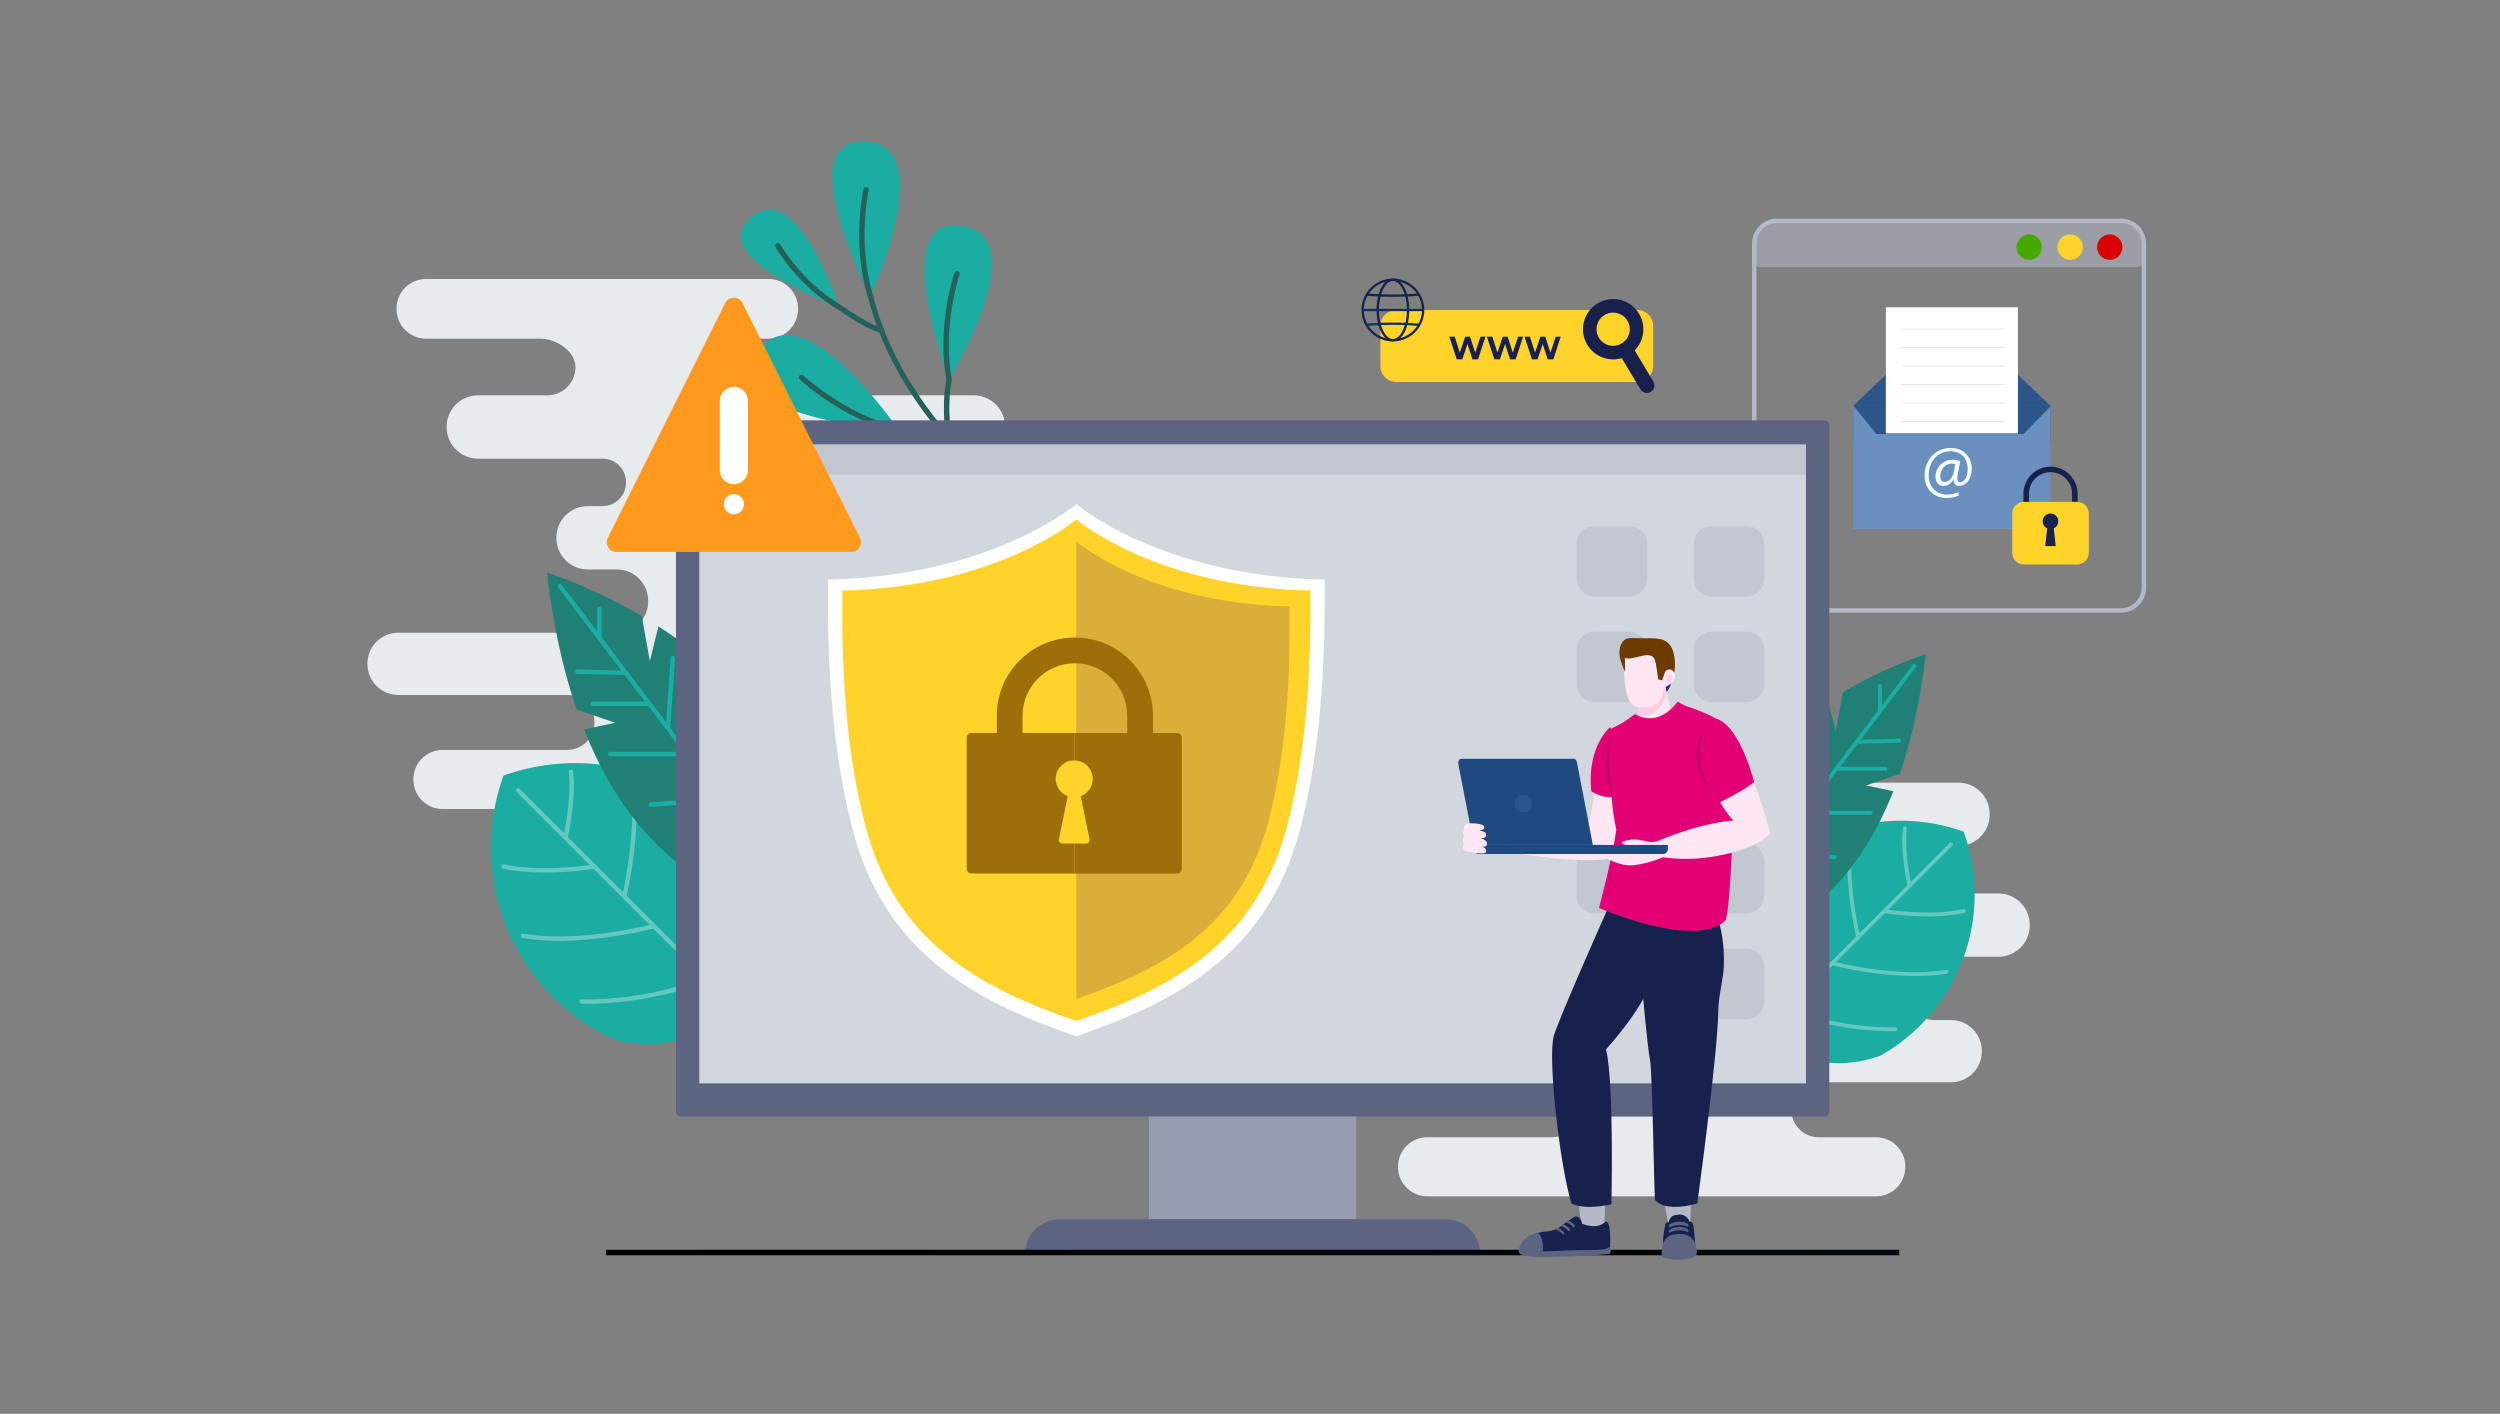 <svg width="580" height="328" viewBox="0 0 580 328" fill="none" xmlns="http://www.w3.org/2000/svg">
<rect x="0" y="0" width="580" height="328" fill="#808080" stroke="none"/>
<g clip-path="url(#clip0_13_533)">
<path d="M204.461 176.646H202.439V177.859H204.461V176.646Z" fill="#BACDFF"/>
<path d="M223.854 176.646H221.831V177.859H223.854V176.646Z" fill="#BACDFF"/>
<path d="M219.006 176.646H216.983V177.859H219.006V176.646Z" fill="#BACDFF"/>
<path d="M214.157 176.646H212.135V177.859H214.157V176.646Z" fill="#BACDFF"/>
<path d="M199.613 176.646H197.59V177.859H199.613V176.646Z" fill="#BACDFF"/>
<path d="M194.765 176.646H192.742V177.859H194.765V176.646Z" fill="#BACDFF"/>
<path d="M262.638 176.646H260.615V177.859H262.638V176.646Z" fill="#BACDFF"/>
<path d="M257.79 176.646H255.767V177.859H257.79V176.646Z" fill="#BACDFF"/>
<path d="M277.189 176.646H275.166V177.859H277.189V176.646Z" fill="#BACDFF"/>
<path d="M272.334 176.646H270.312V177.859H272.334V176.646Z" fill="#BACDFF"/>
<path d="M267.486 176.646H265.464V177.859H267.486V176.646Z" fill="#BACDFF"/>
<path d="M233.55 176.646H231.527V177.859H233.55V176.646Z" fill="#BACDFF"/>
<path d="M252.942 176.646H250.919V177.859H252.942V176.646Z" fill="#BACDFF"/>
<path d="M238.398 176.646H236.375V177.859H238.398V176.646Z" fill="#BACDFF"/>
<path d="M228.702 176.646H226.679V177.859H228.702V176.646Z" fill="#BACDFF"/>
<path d="M248.094 176.646H246.071V177.859H248.094V176.646Z" fill="#BACDFF"/>
<path d="M243.246 176.646H241.223V177.859H243.246V176.646Z" fill="#BACDFF"/>
<path d="M209.309 176.646H207.287V177.859H209.309V176.646Z" fill="#BACDFF"/>
<path d="M109.379 67.998L108.165 68.05C108.191 68.728 108.244 69.42 108.315 70.099L109.522 69.975C109.457 69.322 109.405 68.657 109.379 67.998Z" fill="#BACDFF"/>
<path d="M109.921 72.722L108.727 72.95C108.85 73.622 109.001 74.301 109.17 74.96L110.345 74.666C110.182 74.027 110.038 73.381 109.921 72.728V72.722Z" fill="#BACDFF"/>
<path d="M123.649 93.772C123.108 93.4 122.573 93.001 122.051 92.597L121.3 93.556C121.842 93.98 122.396 94.385 122.958 94.776L123.649 93.778V93.772Z" fill="#BACDFF"/>
<path d="M125.998 95.253L125.398 96.303C125.992 96.642 126.605 96.969 127.212 97.269L127.753 96.179C127.166 95.885 126.572 95.572 126.005 95.246L125.998 95.253Z" fill="#BACDFF"/>
<path d="M102.802 182.766L103.474 183.777C104.022 183.412 104.59 183.06 105.157 182.727L104.544 181.676C103.957 182.022 103.369 182.387 102.802 182.759V182.766Z" fill="#BACDFF"/>
<path d="M107.076 180.326L107.604 181.415C108.198 181.128 108.805 180.854 109.412 180.6L108.942 179.477C108.315 179.738 107.689 180.025 107.076 180.319V180.326Z" fill="#BACDFF"/>
<path d="M98.893 185.754L99.689 186.668C100.185 186.237 100.701 185.807 101.216 185.402L100.466 184.443C99.931 184.86 99.396 185.304 98.887 185.748L98.893 185.754Z" fill="#BACDFF"/>
<path d="M412.942 176.646H410.919V177.859H412.942V176.646Z" fill="#BACDFF"/>
<path d="M427.486 176.646H425.463V177.859H427.486V176.646Z" fill="#BACDFF"/>
<path d="M417.79 176.646H415.767V177.859H417.79V176.646Z" fill="#BACDFF"/>
<path d="M432.334 176.646H430.311V177.859H432.334V176.646Z" fill="#BACDFF"/>
<path d="M422.638 176.646H420.615V177.859H422.638V176.646Z" fill="#BACDFF"/>
<path d="M450.911 249.171H448.888V250.385H450.911V249.171Z" fill="#BACDFF"/>
<path d="M446.063 249.171H444.04V250.385H446.063V249.171Z" fill="#BACDFF"/>
<path d="M441.214 249.171H439.192V250.385H441.214V249.171Z" fill="#BACDFF"/>
<path d="M437.182 176.646H435.159V177.859H437.182V176.646Z" fill="#BACDFF"/>
<path d="M393.549 176.646H391.527V177.859H393.549V176.646Z" fill="#BACDFF"/>
<path d="M388.701 176.646H386.678V177.859H388.701V176.646Z" fill="#BACDFF"/>
<path d="M403.245 176.646H401.223V177.859H403.245V176.646Z" fill="#BACDFF"/>
<path d="M408.094 176.646H406.071V177.859H408.094V176.646Z" fill="#BACDFF"/>
<path d="M398.397 176.646H396.375V177.859H398.397V176.646Z" fill="#BACDFF"/>
<path d="M455.759 249.171H453.736V250.385H455.759V249.171Z" fill="#BACDFF"/>
<path d="M383.853 176.646H381.83V177.859H383.853V176.646Z" fill="#BACDFF"/>
<path d="M315.974 176.646H313.951V177.859H315.974V176.646Z" fill="#BACDFF"/>
<path d="M311.126 176.646H309.103V177.859H311.126V176.646Z" fill="#BACDFF"/>
<path d="M330.518 176.646H328.495V177.859H330.518V176.646Z" fill="#BACDFF"/>
<path d="M306.277 176.646H304.255V177.859H306.277V176.646Z" fill="#BACDFF"/>
<path d="M325.67 176.646H323.647V177.859H325.67V176.646Z" fill="#BACDFF"/>
<path d="M320.822 176.646H318.799V177.859H320.822V176.646Z" fill="#BACDFF"/>
<path d="M286.885 176.646H284.862V177.859H286.885V176.646Z" fill="#BACDFF"/>
<path d="M282.037 176.646H280.014V177.859H282.037V176.646Z" fill="#BACDFF"/>
<path d="M291.733 176.646H289.71V177.859H291.733V176.646Z" fill="#BACDFF"/>
<path d="M301.429 176.646H299.407V177.859H301.429V176.646Z" fill="#BACDFF"/>
<path d="M296.581 176.646H294.558V177.859H296.581V176.646Z" fill="#BACDFF"/>
<path d="M345.062 176.646H343.039V177.859H345.062V176.646Z" fill="#BACDFF"/>
<path d="M364.461 176.646H362.438V177.859H364.461V176.646Z" fill="#BACDFF"/>
<path d="M359.613 176.646H357.59V177.859H359.613V176.646Z" fill="#BACDFF"/>
<path d="M369.309 176.646H367.286V177.859H369.309V176.646Z" fill="#BACDFF"/>
<path d="M379.005 176.646H376.982V177.859H379.005V176.646Z" fill="#BACDFF"/>
<path d="M374.157 176.646H372.134V177.859H374.157V176.646Z" fill="#BACDFF"/>
<path d="M340.214 176.646H338.191V177.859H340.214V176.646Z" fill="#BACDFF"/>
<path d="M335.366 176.646H333.343V177.859H335.366V176.646Z" fill="#BACDFF"/>
<path d="M354.758 176.646H352.735V177.859H354.758V176.646Z" fill="#BACDFF"/>
<path d="M349.91 176.646H347.887V177.859H349.91V176.646Z" fill="#BACDFF"/>
<path d="M463.641 221.968H448.809C444.797 221.968 441.541 225.224 441.541 229.237V229.387C441.541 233.4 444.797 236.656 448.809 236.656H452.633C456.581 236.656 459.778 239.853 459.778 243.801V243.944C459.778 247.892 456.581 251.089 452.633 251.089H421.907C418.423 251.089 415.597 253.914 415.597 257.399V257.529C415.597 261.014 418.423 263.839 421.907 263.839H435.244C438.989 263.839 442.03 266.88 442.03 270.625V270.762C442.03 274.507 438.989 277.548 435.244 277.548H331.131C327.386 277.548 324.345 274.507 324.345 270.762V270.625C324.345 266.88 327.386 263.839 331.131 263.839H360.03C363.515 263.839 366.34 261.014 366.34 257.529V257.399C366.34 253.914 363.515 251.089 360.03 251.089H320.828C316.88 251.089 313.683 247.892 313.683 243.944V243.801C313.683 239.853 316.88 236.656 320.828 236.656H371.54C375.553 236.656 378.809 233.4 378.809 229.387V229.237C378.809 225.224 375.553 221.968 371.54 221.968H364.787C360.774 221.968 357.518 218.712 357.518 214.699V214.549C357.518 210.536 360.774 207.28 364.787 207.28H368.219C371.227 207.28 373.674 204.84 373.674 201.825V201.714C373.674 198.706 371.234 196.26 368.219 196.26H339.326C335.314 196.26 332.058 193.004 332.058 188.991V188.841C332.058 184.828 335.314 181.572 339.326 181.572H355.424C359.019 181.572 361.929 178.662 361.929 175.066V174.936C361.929 171.341 357.459 168.43 353.871 168.43H327.288C323.497 168.43 320.43 165.357 320.43 161.573V161.436C320.43 157.645 323.503 154.578 327.288 154.578H406.723C410.514 154.578 413.581 157.651 413.581 161.436V161.573C413.581 165.364 410.508 168.43 406.723 168.43H403.983C400.387 168.43 397.477 171.341 397.477 174.936V175.066C397.477 178.662 400.387 181.572 403.983 181.572H454.336C458.349 181.572 461.605 184.828 461.605 188.841V188.991C461.605 193.004 458.349 196.26 454.336 196.26H452.124C449.116 196.26 446.669 198.7 446.669 201.714V201.825C446.669 204.833 449.11 207.28 452.124 207.28H463.634C467.647 207.28 470.903 210.536 470.903 214.549V214.699C470.903 218.712 467.647 221.968 463.634 221.968H463.641Z" fill="#E8EBEE"/>
<path d="M312.698 195.496C312.306 195.398 311.928 195.268 311.563 195.111L307.543 190.726C307.419 190.348 307.321 189.956 307.263 189.558L312.698 195.496Z" fill="#BACDFF"/>
<path d="M315.38 195.712H314.59L307.211 187.653C307.237 187.405 307.276 187.164 307.328 186.922L315.38 195.718V195.712Z" fill="#BACDFF"/>
<path d="M317.833 195.672C317.598 195.699 317.357 195.705 317.115 195.705H317.083L307.772 185.533C307.856 185.343 307.948 185.154 308.046 184.971L317.84 195.666L317.833 195.672Z" fill="#BACDFF"/>
<path d="M319.862 195.17C319.667 195.248 319.471 195.32 319.275 195.385L308.763 183.901C308.887 183.751 309.011 183.601 309.148 183.458L319.869 195.17H319.862Z" fill="#BACDFF"/>
<path d="M321.5 194.243C321.344 194.361 321.187 194.472 321.017 194.576L310.075 182.622C310.232 182.505 310.395 182.394 310.558 182.29L321.5 194.243Z" fill="#BACDFF"/>
<path d="M322.812 192.958C322.688 193.108 322.564 193.258 322.433 193.402L311.713 181.696C311.908 181.618 312.104 181.546 312.306 181.481L322.812 192.958Z" fill="#BACDFF"/>
<path d="M323.53 191.875L313.749 181.187C313.977 181.167 314.212 181.154 314.453 181.154H314.505L323.804 191.314C323.719 191.503 323.627 191.692 323.53 191.875Z" fill="#BACDFF"/>
<path d="M324.352 189.2C324.326 189.448 324.286 189.696 324.234 189.93L316.202 181.154H316.985L324.352 189.2Z" fill="#BACDFF"/>
<path d="M324.012 186.113C324.143 186.492 324.241 186.883 324.299 187.288L318.89 181.376C319.288 181.474 319.667 181.611 320.039 181.768L324.012 186.107V186.113Z" fill="#BACDFF"/>
<path d="M441.776 175.497C441.384 175.399 441.006 175.269 440.64 175.112L436.621 170.727C436.497 170.349 436.399 169.957 436.34 169.559L441.776 175.497Z" fill="#BACDFF"/>
<path d="M235.201 132.112H220.369C216.356 132.112 213.1 135.368 213.1 139.381V139.531C213.1 143.544 216.356 146.8 220.369 146.8H224.193C228.141 146.8 231.338 149.997 231.338 153.945V154.089C231.338 158.036 228.141 161.233 224.193 161.233H193.467C189.982 161.233 187.157 164.059 187.157 167.543V167.674C187.157 171.158 189.982 173.983 193.467 173.983H206.804C210.549 173.983 213.59 177.024 213.59 180.769V180.906C213.59 184.652 210.549 187.692 206.804 187.692H102.697C98.952 187.692 95.911 184.652 95.911 180.906V180.769C95.911 177.024 98.952 173.983 102.697 173.983H131.597C135.081 173.983 137.906 171.158 137.906 167.674V167.543C137.906 164.059 135.081 161.233 131.597 161.233H92.394C88.447 161.233 85.249 158.036 85.249 154.089V153.945C85.249 149.997 88.447 146.8 92.394 146.8H143.107C147.12 146.8 150.376 143.544 150.376 139.531V139.381C150.376 135.368 147.12 132.112 143.107 132.112H136.353C132.34 132.112 129.084 128.856 129.084 124.844V124.693C129.084 120.681 132.34 117.425 136.353 117.425H139.785C142.793 117.425 145.24 114.984 145.24 111.97V111.859C145.24 108.851 142.8 106.404 139.785 106.404H110.893C106.88 106.404 103.624 103.148 103.624 99.135V98.985C103.624 94.972 106.88 91.716 110.893 91.716H126.99C130.585 91.716 133.495 88.806 133.495 85.211V85.08C133.495 81.485 129.026 78.575 125.437 78.575H98.854C95.063 78.575 91.996 75.501 91.996 71.717V71.58C91.996 67.789 95.07 64.722 98.854 64.722H178.289C182.081 64.722 185.147 67.795 185.147 71.58V71.717C185.147 75.508 182.074 78.575 178.289 78.575H175.549C171.954 78.575 169.044 81.485 169.044 85.08V85.211C169.044 88.806 171.954 91.716 175.549 91.716H225.902C229.915 91.716 233.171 94.972 233.171 98.985V99.135C233.171 103.148 229.915 106.404 225.902 106.404H223.69C220.682 106.404 218.236 108.844 218.236 111.859V111.97C218.236 114.978 220.676 117.425 223.69 117.425H235.201C239.213 117.425 242.469 120.681 242.469 124.693V124.844C242.469 128.856 239.213 132.112 235.201 132.112Z" fill="#E8EBEE"/>
<path d="M247.011 147.113H244.538C240.639 147.113 237.478 150.274 237.478 154.173C237.478 158.073 240.639 161.234 244.538 161.234H247.011C250.91 161.234 254.071 158.073 254.071 154.173C254.071 150.274 250.91 147.113 247.011 147.113Z" fill="#BACDFF"/>
<path d="M224.65 76.252C224.78 76.63 224.878 77.022 224.937 77.426L219.527 71.515C219.925 71.613 220.304 71.75 220.676 71.906L224.65 76.245V76.252Z" fill="#BACDFF"/>
<path d="M220.245 182.44C220.16 182.1 220.102 181.748 220.069 181.383L225.818 187.666C225.465 187.601 225.119 187.51 224.78 187.392L220.245 182.44Z" fill="#BACDFF"/>
<path d="M220.121 179.588C220.16 179.353 220.213 179.119 220.271 178.89L228.408 187.777H227.618L220.121 179.582V179.588Z" fill="#BACDFF"/>
<path d="M220.774 177.579C220.865 177.396 220.963 177.213 221.067 177.044L230.796 187.673C230.568 187.712 230.326 187.745 230.091 187.764L220.767 177.579H220.774Z" fill="#BACDFF"/>
<path d="M221.831 176.019C221.961 175.875 222.098 175.738 222.235 175.601L232.708 187.04C232.525 187.131 232.343 187.216 232.147 187.288L221.824 176.013L221.831 176.019Z" fill="#BACDFF"/>
<path d="M223.221 174.819C223.384 174.708 223.553 174.61 223.73 174.512L234.248 186.002C234.104 186.133 233.954 186.257 233.798 186.368L223.221 174.819Z" fill="#BACDFF"/>
<path d="M224.956 173.996C225.165 173.931 225.374 173.872 225.589 173.827L235.462 184.606C235.351 184.769 235.24 184.932 235.116 185.089L224.963 173.996H224.956Z" fill="#BACDFF"/>
<path d="M227.142 173.664H227.932L236.31 182.818C236.245 183.027 236.173 183.229 236.088 183.431L227.149 173.664H227.142Z" fill="#BACDFF"/>
<path d="M230.47 173.722L236.616 180.436C236.616 180.534 236.623 180.626 236.623 180.724C236.623 180.913 236.616 181.095 236.597 181.278L229.628 173.67C229.915 173.67 230.196 173.696 230.47 173.729V173.722Z" fill="#BACDFF"/>
<path d="M236.068 177.983L232.871 174.486C234.3 175.243 235.435 176.482 236.068 177.983Z" fill="#BACDFF"/>
<path d="M220.18 88.127C220.18 88.127 240.447 55.013 223.051 52.37C205.655 49.728 220.18 88.127 220.18 88.127Z" fill="#1BADA2"/>
<path d="M219.88 102.443C219.371 101.869 219.084 97.497 219.077 97.451C218.927 95.109 218.888 91.599 219.547 88.127C217.276 75.358 221.4 63.424 221.439 63.306C221.557 62.98 221.909 62.81 222.235 62.921C222.562 63.039 222.731 63.391 222.62 63.717C222.581 63.835 218.542 75.541 220.8 88.016C220.813 88.095 220.813 88.173 220.8 88.245C219.619 94.352 220.656 101.027 220.891 101.712C221.035 101.967 220.989 102.293 220.767 102.495C220.65 102.6 220.5 102.652 220.35 102.652C220.18 102.652 220.004 102.58 219.88 102.443Z" fill="#23615A"/>
<path d="M201.93 68.709C201.93 68.709 218.242 33.48 200.657 32.861C183.072 32.241 201.93 68.709 201.93 68.709Z" fill="#1BADA2"/>
<path d="M236.558 117.601C236.747 117.601 236.936 117.516 237.06 117.346C237.269 117.072 237.21 116.674 236.93 116.472C228.689 110.332 208.84 93.367 202.536 68.552C202.536 68.546 202.536 68.533 202.53 68.526C198.85 56.39 201.512 44.299 201.538 44.181C201.616 43.842 201.401 43.509 201.068 43.431C200.729 43.353 200.396 43.568 200.318 43.901C200.292 44.025 197.551 56.416 201.329 68.872C207.737 94.065 227.84 111.252 236.186 117.47C236.297 117.555 236.427 117.594 236.558 117.594V117.601Z" fill="#23615A"/>
<path d="M194.667 71.241C194.667 71.241 185.023 41.134 174.146 50.452C163.269 59.776 194.667 71.241 194.667 71.241Z" fill="#1BADA2"/>
<path d="M204.448 77.185C204.774 77.185 205.049 76.93 205.075 76.598C205.094 76.252 204.833 75.958 204.487 75.932C202.7 75.821 197.049 72.135 195.026 70.725C195.013 70.719 195 70.706 194.987 70.699C186.106 65.466 181.063 56.781 181.01 56.696C180.841 56.396 180.456 56.292 180.156 56.468C179.856 56.638 179.751 57.023 179.927 57.323C180.136 57.688 185.18 66.366 194.334 71.769C195.196 72.369 201.969 77.041 204.416 77.191C204.429 77.191 204.442 77.191 204.455 77.191L204.448 77.185Z" fill="#23615A"/>
<path d="M208.559 99.859C208.559 99.859 185.748 66.406 175.784 81.811C165.82 97.223 208.559 99.859 208.559 99.859Z" fill="#1BADA2"/>
<path d="M225.465 108.048C225.726 108.048 225.968 107.885 226.059 107.624C226.17 107.298 225.994 106.939 225.668 106.834C225.55 106.795 213.844 102.841 208.924 99.357C208.859 99.311 208.787 99.278 208.716 99.259C195.874 96.055 186.465 87.201 186.374 87.109C186.126 86.868 185.728 86.881 185.487 87.129C185.245 87.377 185.258 87.775 185.506 88.01C185.604 88.101 195.176 97.132 208.291 100.44C213.407 104.016 224.774 107.852 225.263 108.016C225.328 108.035 225.393 108.048 225.459 108.048H225.465Z" fill="#23615A"/>
<path d="M416.817 197.878V244.91C418.716 245.615 421.267 246.332 424.328 246.574C429.561 246.985 433.782 245.823 436.262 244.91C438.8 243.474 442.167 241.23 445.553 237.85C457.696 225.707 461.037 208.102 455.582 192.945C442.826 188.351 428.327 189.996 416.811 197.878H416.817Z" fill="#1BADA2"/>
<path d="M455.68 211.815C452.901 212.409 449.906 212.611 447.146 212.611C442.363 212.611 438.298 212.017 437.306 211.861L425.939 223.227C429.078 223.991 441.397 226.699 451.524 225.009C451.765 224.97 452 225.133 452.039 225.374C452.079 225.616 451.915 225.851 451.674 225.89C449.299 226.288 446.806 226.444 444.34 226.444C435.388 226.444 426.768 224.363 425.209 223.958L417.144 232.023C417.059 232.108 416.941 232.154 416.83 232.154C416.72 232.154 416.602 232.108 416.517 232.023C416.341 231.847 416.341 231.566 416.517 231.39L419.297 228.604C418.886 226.764 416.361 214.882 417.359 203.261C417.379 203.013 417.594 202.83 417.842 202.856C418.09 202.876 418.273 203.098 418.253 203.339C417.339 213.995 419.421 224.878 420.054 227.854L430.605 217.303C430.239 215.691 428.236 206.445 428.615 197.584C428.628 197.336 428.836 197.147 429.078 197.154C429.326 197.167 429.515 197.375 429.509 197.617C429.169 205.643 430.801 213.995 431.355 216.546L436.849 211.052L442.513 205.388C442.219 203.966 440.836 196.795 441.488 192.097C441.521 191.855 441.749 191.679 441.991 191.718C442.232 191.751 442.408 191.979 442.369 192.221C441.815 196.266 442.852 202.426 443.27 204.625L452.307 195.588C452.477 195.418 452.751 195.411 452.927 195.575C453.109 195.744 453.116 196.038 452.94 196.22L443.315 205.845L438.109 211.052C440.725 211.424 448.783 212.363 455.511 210.921C455.752 210.869 455.994 211.026 456.039 211.267C456.091 211.509 455.935 211.743 455.693 211.796L455.68 211.815Z" fill="#65C8C0"/>
<path d="M416.818 167.902V213.179C424.745 207.952 433.15 198.974 439.257 183.569L432.941 182.231L440.751 179.53C443.413 171.817 445.514 162.649 446.78 151.759C446.78 151.759 437.985 154.447 427.525 160.601L425.9 169.722L424.158 162.669C421.731 164.228 419.258 165.971 416.824 167.902H416.818Z" fill="#218076"/>
<path d="M439.707 238.339C439.505 238.339 439.303 238.339 439.1 238.339C429.039 238.339 420.935 236.056 416.961 234.679C416.726 234.601 416.472 234.725 416.393 234.953C416.315 235.188 416.439 235.442 416.667 235.521C420.693 236.917 428.902 239.233 439.1 239.233C439.303 239.233 439.505 239.233 439.714 239.233C439.962 239.233 440.157 239.031 440.157 238.783C440.157 238.535 439.955 238.339 439.707 238.339Z" fill="#65C8C0"/>
<path d="M416.543 190.837C416.622 190.896 416.72 190.929 416.811 190.929C416.948 190.929 417.078 190.87 417.17 190.753L418.481 189.023H433.985C434.233 189.023 434.435 188.821 434.435 188.573C434.435 188.325 434.233 188.123 433.985 188.123H419.16L426.246 178.799H437.404C437.652 178.799 437.854 178.596 437.854 178.348C437.854 178.101 437.652 177.898 437.404 177.898H426.925L430.983 172.554L440.614 172.293C440.862 172.287 441.058 172.078 441.051 171.837C441.045 171.589 440.836 171.399 440.595 171.399L431.688 171.641L444.51 154.754C444.66 154.558 444.62 154.278 444.425 154.128C444.229 153.978 443.948 154.017 443.798 154.212L436.588 163.7V159.126C436.588 158.878 436.386 158.676 436.138 158.676C435.89 158.676 435.688 158.878 435.688 159.126V164.874L422.579 182.139L421.692 169.063C421.672 168.815 421.463 168.633 421.215 168.646C420.967 168.665 420.785 168.874 420.798 169.122L421.757 183.223L416.459 190.198C416.309 190.394 416.348 190.674 416.543 190.824V190.837Z" fill="#1BADA2"/>
<path d="M416.857 197.643C416.609 197.623 416.393 197.806 416.374 198.048C416.354 198.296 416.537 198.511 416.778 198.53L425.672 199.307C425.672 199.307 425.698 199.307 425.711 199.307C425.939 199.307 426.135 199.131 426.155 198.896C426.174 198.648 425.992 198.433 425.75 198.413L416.857 197.636V197.643Z" fill="#1BADA2"/>
<path d="M161.148 185.585V239.383C159.374 240.401 155.093 242.548 149.299 242.359C144.333 242.196 140.666 240.401 138.905 239.383C136.001 237.739 132.145 235.175 128.275 231.305C114.384 217.42 110.56 197.277 116.804 179.941C131.394 174.688 147.981 176.567 161.155 185.585H161.148Z" fill="#1BADA2"/>
<path d="M116.693 201.532C119.871 202.21 123.297 202.439 126.455 202.439C131.923 202.439 136.575 201.76 137.711 201.578L150.715 214.582C147.126 215.456 133.032 218.556 121.45 216.624C121.17 216.579 120.909 216.768 120.863 217.048C120.817 217.329 121.007 217.59 121.287 217.636C124.002 218.092 126.853 218.269 129.678 218.269C139.916 218.269 149.775 215.887 151.563 215.43L160.789 224.656C160.887 224.754 161.018 224.807 161.148 224.807C161.279 224.807 161.409 224.754 161.507 224.656C161.709 224.454 161.709 224.134 161.507 223.932L158.323 220.748C158.793 218.64 161.683 205.055 160.542 191.757C160.515 191.477 160.267 191.268 159.987 191.294C159.706 191.32 159.498 191.568 159.517 191.849C160.561 204.037 158.179 216.487 157.462 219.887L145.397 207.815C145.815 205.975 148.105 195.398 147.674 185.259C147.661 184.978 147.42 184.756 147.139 184.769C146.859 184.782 146.637 185.017 146.65 185.304C147.041 194.485 145.169 204.037 144.536 206.961L138.252 200.677L131.773 194.198C132.106 192.573 133.685 184.371 132.947 178.995C132.908 178.714 132.654 178.518 132.367 178.557C132.086 178.597 131.89 178.851 131.929 179.132C132.569 183.758 131.375 190.805 130.898 193.323L120.556 182.988C120.361 182.792 120.047 182.786 119.845 182.975C119.636 183.171 119.63 183.503 119.832 183.712L130.84 194.72C130.84 194.72 130.84 194.72 130.846 194.726L136.804 200.684C133.815 201.108 124.589 202.184 116.902 200.534C116.622 200.475 116.354 200.651 116.295 200.925C116.237 201.199 116.413 201.473 116.687 201.532H116.693Z" fill="#65C8C0"/>
<path d="M161.148 151.302V203.091C152.085 197.114 142.461 186.844 135.486 169.226L142.709 167.693L133.776 164.6C130.735 155.778 128.328 145.293 126.879 132.837C126.879 132.837 136.941 135.91 148.907 142.95L150.767 153.39L152.757 145.319C155.53 147.1 158.362 149.097 161.148 151.309V151.302Z" fill="#218076"/>
<path d="M134.963 231.873C135.198 231.873 135.427 231.873 135.655 231.873C147.165 231.873 156.431 229.263 160.979 227.684C161.246 227.593 161.54 227.73 161.631 227.997C161.722 228.265 161.585 228.558 161.318 228.65C156.711 230.248 147.322 232.891 135.662 232.891C135.427 232.891 135.198 232.891 134.963 232.891C134.683 232.891 134.455 232.656 134.455 232.375C134.455 232.095 134.683 231.867 134.963 231.867V231.873Z" fill="#65C8C0"/>
<path d="M161.462 177.526C161.37 177.598 161.259 177.631 161.155 177.631C160.998 177.631 160.848 177.559 160.75 177.429L159.25 175.451H141.515C141.234 175.451 141.006 175.223 141.006 174.943C141.006 174.662 141.234 174.434 141.515 174.434H158.473L150.369 163.765H137.606C137.326 163.765 137.097 163.537 137.097 163.256C137.097 162.976 137.326 162.747 137.606 162.747H149.593L144.947 156.633L133.933 156.333C133.652 156.327 133.43 156.092 133.437 155.805C133.443 155.524 133.685 155.302 133.965 155.309L144.157 155.589L129.489 136.275C129.319 136.054 129.365 135.727 129.587 135.558C129.809 135.388 130.135 135.427 130.305 135.655L138.546 146.513V141.287C138.546 141.006 138.774 140.778 139.055 140.778C139.335 140.778 139.564 141.006 139.564 141.287V147.864L154.558 167.608L155.576 152.653C155.596 152.373 155.837 152.157 156.124 152.177C156.405 152.196 156.62 152.438 156.6 152.725L155.504 168.848L161.566 176.828C161.736 177.05 161.69 177.376 161.468 177.546L161.462 177.526Z" fill="#1BADA2"/>
<path d="M161.103 185.317C161.383 185.291 161.631 185.5 161.657 185.781C161.683 186.061 161.475 186.309 161.194 186.335L151.015 187.223C151.015 187.223 150.982 187.223 150.969 187.223C150.708 187.223 150.486 187.02 150.46 186.753C150.434 186.472 150.643 186.224 150.924 186.198L161.103 185.311V185.317Z" fill="#1BADA2"/>
<path d="M492.103 142.135H412.269C409.072 142.135 406.475 139.531 406.475 136.341V56.507C406.475 53.31 409.072 50.713 412.269 50.713H492.103C495.3 50.713 497.897 53.31 497.897 56.507V136.341C497.897 139.538 495.294 142.135 492.103 142.135ZM412.269 51.737C409.64 51.737 407.5 53.878 407.5 56.507V136.341C407.5 138.97 409.64 141.11 412.269 141.11H492.103C494.732 141.11 496.873 138.97 496.873 136.341V56.507C496.873 53.878 494.732 51.737 492.103 51.737H412.269Z" fill="#B5B9C6"/>
<g opacity="0.53">
<path d="M412.778 51.222H492.044C494.993 51.222 497.395 53.617 497.395 56.572V60.305C497.395 61.238 496.638 61.995 495.705 61.995H408.596C407.708 61.995 406.991 61.277 406.991 60.389V57.016C406.991 53.819 409.588 51.228 412.778 51.228V51.222Z" fill="#B5B9C6"/>
</g>
<path d="M473.709 57.329C473.709 58.954 472.391 60.279 470.76 60.279C469.128 60.279 467.81 58.961 467.81 57.329C467.81 55.698 469.128 54.38 470.76 54.38C472.391 54.38 473.709 55.698 473.709 57.329Z" fill="#46A800"/>
<path d="M480.283 60.279C481.912 60.279 483.232 58.958 483.232 57.329C483.232 55.7 481.912 54.38 480.283 54.38C478.654 54.38 477.334 55.7 477.334 57.329C477.334 58.958 478.654 60.279 480.283 60.279Z" fill="#FFD329"/>
<path d="M492.416 57.329C492.416 58.954 491.098 60.279 489.467 60.279C487.836 60.279 486.517 58.961 486.517 57.329C486.517 55.698 487.836 54.38 489.467 54.38C491.098 54.38 492.416 55.698 492.416 57.329Z" fill="#D90000"/>
<path d="M475.718 94.169H430.017V102.456H475.718V94.169Z" fill="#2C568A"/>
<path d="M475.719 94.28V122.723H429.952V94.169H430.011L435.335 100.701H469.481L475.719 94.28Z" fill="#6990BF"/>
<path d="M452.835 72.233L429.952 94.169H475.719L452.835 72.233Z" fill="#2C568A"/>
<path d="M454.539 114.886C453.619 115.369 452.685 115.552 451.563 115.552C448.823 115.552 446.5 113.549 446.5 110.338C446.5 106.9 448.888 103.924 452.594 103.924C455.498 103.924 457.455 105.96 457.455 108.753C457.455 111.258 456.052 112.727 454.48 112.727C453.814 112.727 453.194 112.276 453.247 111.258H453.181C452.594 112.244 451.831 112.727 450.826 112.727C449.821 112.727 449.025 111.944 449.025 110.619C449.025 108.551 450.663 106.658 452.986 106.658C453.703 106.658 454.336 106.808 454.773 107.011L454.206 110.032C453.958 111.304 454.154 111.885 454.708 111.904C455.563 111.924 456.509 110.782 456.509 108.851C456.509 106.43 455.054 104.694 452.464 104.694C449.743 104.694 447.452 106.848 447.452 110.241C447.452 113.033 449.273 114.749 451.746 114.749C452.699 114.749 453.586 114.547 454.271 114.162L454.539 114.88V114.886ZM453.619 107.67C453.449 107.618 453.168 107.552 452.783 107.552C451.315 107.552 450.128 108.936 450.128 110.56C450.128 111.298 450.493 111.833 451.23 111.833C452.196 111.833 453.083 110.599 453.266 109.562L453.619 107.676V107.67Z" fill="#F5FFFE"/>
<path d="M468.163 71.286H437.515V100.544H468.163V71.286Z" fill="white"/>
<path d="M464.913 76.467H441.214C441.136 76.467 441.077 76.402 441.077 76.33C441.077 76.258 441.143 76.193 441.214 76.193H464.913C464.992 76.193 465.05 76.258 465.05 76.33C465.05 76.402 464.985 76.467 464.913 76.467Z" fill="#E8EBEE"/>
<path d="M464.913 80.761H441.214C441.136 80.761 441.077 80.695 441.077 80.624C441.077 80.552 441.143 80.487 441.214 80.487H464.913C464.992 80.487 465.05 80.552 465.05 80.624C465.05 80.695 464.985 80.761 464.913 80.761Z" fill="#E8EBEE"/>
<path d="M464.913 85.054H441.214C441.136 85.054 441.077 84.989 441.077 84.917C441.077 84.845 441.143 84.78 441.214 84.78H464.913C464.992 84.78 465.05 84.845 465.05 84.917C465.05 84.989 464.985 85.054 464.913 85.054Z" fill="#E8EBEE"/>
<path d="M464.913 89.347H441.214C441.136 89.347 441.077 89.282 441.077 89.21C441.077 89.139 441.143 89.073 441.214 89.073H464.913C464.992 89.073 465.05 89.139 465.05 89.21C465.05 89.282 464.985 89.347 464.913 89.347Z" fill="#E8EBEE"/>
<path d="M464.913 93.641H441.214C441.136 93.641 441.077 93.576 441.077 93.504C441.077 93.432 441.143 93.367 441.214 93.367H464.913C464.992 93.367 465.05 93.432 465.05 93.504C465.05 93.576 464.985 93.641 464.913 93.641Z" fill="#E8EBEE"/>
<path d="M464.913 97.928H441.214C441.136 97.928 441.077 97.863 441.077 97.791C441.077 97.719 441.143 97.654 441.214 97.654H464.913C464.992 97.654 465.05 97.719 465.05 97.791C465.05 97.863 464.985 97.928 464.913 97.928Z" fill="#E8EBEE"/>
<path d="M482.009 121.294H480.723V114.554C480.723 111.794 478.479 109.549 475.719 109.549C472.959 109.549 470.714 111.794 470.714 114.554V121.02H469.428V114.554C469.428 111.082 472.254 108.263 475.719 108.263C479.183 108.263 482.009 111.089 482.009 114.554V121.294Z" fill="#18214D"/>
<path d="M481.904 116.439H469.539C468.051 116.439 466.845 117.646 466.845 119.134V128.256C466.845 129.744 468.051 130.951 469.539 130.951H481.904C483.393 130.951 484.599 129.744 484.599 128.256V119.134C484.599 117.646 483.393 116.439 481.904 116.439Z" fill="#FFD329"/>
<path d="M477.526 120.942C477.526 119.937 476.71 119.128 475.712 119.128C474.714 119.128 473.898 119.943 473.898 120.942C473.898 121.672 474.329 122.299 474.949 122.586L474.498 126.684H476.926L476.475 122.586C477.095 122.299 477.526 121.672 477.526 120.942Z" fill="#18214D"/>
<path d="M423.336 97.523H157.879C157.296 97.523 156.822 97.997 156.822 98.58V257.999C156.822 258.583 157.296 259.056 157.879 259.056H423.336C423.92 259.056 424.393 258.583 424.393 257.999V98.58C424.393 97.997 423.92 97.523 423.336 97.523Z" fill="#5D6482"/>
<path d="M418.977 103.122H162.238V251.344H418.977V103.122Z" fill="#D2D6DD"/>
<path opacity="0.53" d="M418.977 103.122H162.238V110.143H418.977V103.122Z" fill="#B5B9C6"/>
<path opacity="0.53" d="M405.092 122.038H397.164C394.832 122.038 392.942 123.928 392.942 126.259V134.187C392.942 136.519 394.832 138.409 397.164 138.409H405.092C407.423 138.409 409.314 136.519 409.314 134.187V126.259C409.314 123.928 407.423 122.038 405.092 122.038Z" fill="#B5B9C6"/>
<path opacity="0.53" d="M377.928 122.038H370C367.669 122.038 365.779 123.928 365.779 126.259V134.187C365.779 136.519 367.669 138.409 370 138.409H377.928C380.26 138.409 382.15 136.519 382.15 134.187V126.259C382.15 123.928 380.26 122.038 377.928 122.038Z" fill="#B5B9C6"/>
<path opacity="0.53" d="M405.092 146.546H397.164C394.832 146.546 392.942 148.436 392.942 150.767V158.695C392.942 161.027 394.832 162.917 397.164 162.917H405.092C407.423 162.917 409.314 161.027 409.314 158.695V150.767C409.314 148.436 407.423 146.546 405.092 146.546Z" fill="#B5B9C6"/>
<path opacity="0.53" d="M377.928 146.546H370C367.669 146.546 365.779 148.436 365.779 150.767V158.695C365.779 161.027 367.669 162.917 370 162.917H377.928C380.26 162.917 382.15 161.027 382.15 158.695V150.767C382.15 148.436 380.26 146.546 377.928 146.546Z" fill="#B5B9C6"/>
<path opacity="0.53" d="M405.092 171.06H397.164C394.832 171.06 392.942 172.95 392.942 175.282V183.21C392.942 185.541 394.832 187.431 397.164 187.431H405.092C407.423 187.431 409.314 185.541 409.314 183.21V175.282C409.314 172.95 407.423 171.06 405.092 171.06Z" fill="#D2D6DD"/>
<path opacity="0.53" d="M377.928 171.06H370C367.669 171.06 365.779 172.95 365.779 175.282V183.21C365.779 185.541 367.669 187.431 370 187.431H377.928C380.26 187.431 382.15 185.541 382.15 183.21V175.282C382.15 172.95 380.26 171.06 377.928 171.06Z" fill="#D2D6DD"/>
<path opacity="0.53" d="M405.092 195.568H397.164C394.832 195.568 392.942 197.458 392.942 199.79V207.718C392.942 210.049 394.832 211.939 397.164 211.939H405.092C407.423 211.939 409.314 210.049 409.314 207.718V199.79C409.314 197.458 407.423 195.568 405.092 195.568Z" fill="#B5B9C6"/>
<path opacity="0.53" d="M377.928 195.568H370C367.669 195.568 365.779 197.458 365.779 199.79V207.718C365.779 210.049 367.669 211.939 370 211.939H377.928C380.26 211.939 382.15 210.049 382.15 207.718V199.79C382.15 197.458 380.26 195.568 377.928 195.568Z" fill="#B5B9C6"/>
<path opacity="0.53" d="M405.092 220.083H397.164C394.832 220.083 392.942 221.973 392.942 224.304V232.232C392.942 234.564 394.832 236.454 397.164 236.454H405.092C407.423 236.454 409.314 234.564 409.314 232.232V224.304C409.314 221.973 407.423 220.083 405.092 220.083Z" fill="#B5B9C6"/>
<path d="M314.636 259.063H266.579V282.866H314.636V259.063Z" fill="#979DAF"/>
<path d="M335.327 282.859H245.875C241.406 282.859 237.784 286.481 237.784 290.95H343.411C343.411 286.481 339.79 282.859 335.32 282.859H335.327Z" fill="#5D6482"/>
<path d="M440.608 289.946H140.608V291.224H440.608V289.946Z" fill="url(#paint0_linear_13_533)"/>
<path d="M385.856 159.517C386.463 159.413 387.142 158.95 387.638 158.578C387.683 158.545 387.729 158.506 387.768 158.467C387.39 159.439 386.881 160.346 386.261 161.168C386.143 160.901 386.02 160.646 385.889 160.392C385.909 160.105 385.902 159.811 385.85 159.517H385.856Z" fill="#1C2684"/>
<path d="M386.294 158.95L387.468 164.418C387.468 164.418 385.837 167.315 383.723 167.876C381.609 168.437 379.977 165.814 379.977 165.814L380.473 162.865L384.78 158.943H386.294V158.95Z" fill="#FFE6F3"/>
<path d="M384.78 158.95H386.293L386.711 160.894C386.261 162.291 385.641 163.622 384.617 164.653C383.54 165.736 381.922 166.375 380.46 166.121C380.147 165.951 379.971 165.814 379.971 165.814L380.467 162.865L384.773 158.943L384.78 158.95Z" fill="#FFCCE6"/>
<path d="M376.969 151.987C376.48 155.746 376.78 162.989 379.494 163.987C380.76 164.45 383.305 164.098 384.382 163.25C385.458 162.401 386.091 160.914 385.856 159.517C386.463 159.413 387.142 158.95 387.638 158.578C388.14 158.206 388.525 157.625 388.584 156.979C388.642 156.333 388.323 155.641 387.762 155.387C387.2 155.132 386.444 155.433 386.254 156.046C386.065 156.666 385.785 157.194 385.68 157.84C385.354 157.756 385.028 157.671 384.701 157.586C384.571 156.333 384.388 155.08 384.147 153.847C384.062 153.416 383.964 152.966 383.697 152.62C383.103 151.85 381.994 151.922 381.074 152.118C379.736 152.405 378.026 152.418 376.969 151.987Z" fill="#FFE6F3"/>
<path d="M386.587 158.245C386.535 157.866 386.489 157.468 386.626 157.11C386.763 156.751 387.161 156.47 387.527 156.588C387.951 156.731 388.042 157.357 387.775 157.716C387.507 158.082 387.031 158.212 386.581 158.238L386.587 158.245Z" fill="#FFCCE6"/>
<path d="M375.73 151.916C375.632 150.956 375.808 149.919 376.31 149.11C376.943 148.099 377.667 148.027 378.744 148.04C380.147 148.053 381.55 148.072 382.953 148.086C384.271 148.099 385.68 148.144 386.75 148.966C387.801 149.775 388.29 151.185 388.479 152.549C388.643 153.723 388.616 154.924 388.421 156.092C388.277 155.785 388.049 155.524 387.749 155.387C387.187 155.133 386.431 155.433 386.241 156.046C386.052 156.666 385.772 157.194 385.667 157.84C385.341 157.756 385.015 157.671 384.688 157.586C384.558 156.333 384.375 155.08 384.134 153.847C384.049 153.416 383.951 152.966 383.684 152.62C383.09 151.85 381.98 151.922 381.06 152.118C380.715 152.19 376.943 153.325 377.002 152.444C376.917 153.814 377.087 154.493 377.002 155.863C376.623 155.126 376.434 154.48 376.147 153.697C375.938 153.123 375.782 152.529 375.723 151.916H375.73Z" fill="#6D3A00"/>
<path d="M366.19 279.016C366.19 279.016 366.627 282.951 367.051 283.884C367.469 284.817 370.131 285.104 372.193 284.262C372.193 284.262 372.48 279.682 372.258 278.312L366.19 279.016Z" fill="#B5B9C6"/>
<path d="M386.13 278.879L387.22 285.058C387.22 285.058 390.013 285.332 392.075 284.491C392.075 284.491 392.42 279.545 392.199 278.175L386.13 278.879Z" fill="#B5B9C6"/>
<path d="M372.857 211.125C372.857 211.125 362.123 235.191 360.527 240.17C358.932 245.149 361.955 270.796 364.568 279.167C364.568 279.167 366.78 280.872 373.844 279.404C373.844 279.404 374.502 251.614 372.609 243.438C372.609 243.438 382.417 232.77 383.634 225.79L385.458 212.889L372.851 211.125H372.857Z" fill="#18214D"/>
<path d="M381.947 212.333C381.947 212.333 379.837 225.276 380.949 228.639C380.949 228.639 382.208 243.198 382.786 245.752C383.357 248.307 383.704 274.983 383.959 278.346C383.959 278.346 385.766 281.401 393.768 279.207C393.768 279.207 398.517 244.502 398.633 234.686C398.676 230.957 399.825 227.158 399.934 224.073C400.117 219.029 399.229 215.436 398.742 213.673C398.742 213.673 384.288 212.835 381.947 212.333Z" fill="#18214D"/>
<path d="M367.051 283.884C367.051 283.884 370.203 285.365 372.258 283.616C373.641 282.435 373.668 287.46 373.524 289.241C373.491 289.639 373.191 289.959 372.8 290.017C371.43 290.22 368.271 290.631 366.497 290.474C366.497 290.474 360.2 290.363 356.983 290.363C352.22 290.363 352.807 289.404 352.807 289.404C352.807 289.404 353.127 286.618 357.74 285.822C358.132 285.757 358.556 285.704 359.006 285.672C360.18 285.587 361.303 285.15 362.229 284.425C363.299 283.59 364.67 282.579 365.374 282.298C366.647 281.796 367.045 283.897 367.045 283.897L367.051 283.884Z" fill="#18214D"/>
<path d="M356.885 285.998C356.885 285.998 358.249 287.342 357.949 290.357C357.949 290.357 352.964 290.748 352.527 289.398C352.527 289.398 353.192 286.664 356.885 285.998Z" fill="#5D6482"/>
<path d="M352.527 289.404C352.527 289.404 352.944 290.657 361.146 290.22C369.348 289.782 372.082 290.402 373.531 289.241C373.531 289.241 373.883 290.409 373.531 290.787C373.178 291.166 364.957 291.453 362.484 291.538C360.011 291.616 353.381 291.981 352.527 290.787C352.011 290.076 352.527 289.404 352.527 289.404Z" fill="#5D6482"/>
<path d="M360.879 285.215C360.879 285.215 362.079 285.75 362.438 286.272C362.484 286.337 362.562 286.383 362.64 286.39C362.771 286.396 362.967 286.344 362.849 285.998C362.66 285.443 361.512 284.908 361.512 284.908C361.512 284.908 360.996 284.941 360.885 285.208L360.879 285.215Z" fill="#5D6482"/>
<path d="M362.236 284.452C362.236 284.452 363.358 284.941 363.75 285.522C363.802 285.593 363.88 285.646 363.971 285.652C364.115 285.659 364.33 285.6 364.2 285.221C363.991 284.608 362.725 284.021 362.725 284.021C362.725 284.021 362.353 284.158 362.236 284.452Z" fill="#5D6482"/>
<path d="M363.404 283.584C363.404 283.584 364.513 284.067 364.898 284.634C364.95 284.706 365.029 284.758 365.12 284.765C365.263 284.771 365.472 284.713 365.342 284.341C365.139 283.74 363.887 283.16 363.887 283.16C363.887 283.16 363.521 283.29 363.404 283.584Z" fill="#5D6482"/>
<path d="M369.877 183.98C369.877 183.98 368.774 190.792 368.434 192.371C368.434 192.371 355.006 191.868 350.523 194.204C350.523 194.204 350.184 197.291 351.665 197.806C353.14 198.328 367.045 200.325 372.943 199.255C372.943 199.255 377.889 190.948 377.556 187.608C377.556 187.608 378.359 183.314 369.883 183.973L369.877 183.98Z" fill="#FFE6F3"/>
<path d="M373.563 168.678C373.563 168.678 368.147 173.05 369.159 183.542C369.159 183.542 371.43 185.232 374.287 184.906C374.287 184.906 376.937 175.693 373.563 168.678Z" fill="#E20074"/>
<path d="M379.369 165.655C379.369 165.655 384.303 169.216 389.21 162.792C389.21 162.792 390.655 163.642 391.394 163.874C391.394 163.874 398.792 166.265 400.763 168.598C400.763 168.598 402.588 174.986 402.355 181.352C402.122 187.718 401.682 208.211 400.41 213.393C400.41 213.393 398.719 215.987 392.133 215.958C387.665 215.944 380.94 214.715 370.958 210.668C370.958 210.668 374.141 198.764 374.987 192.492C374.987 192.492 373.249 185.022 374.101 180.109C374.101 180.109 372.137 172.283 373.496 169.209C373.496 169.209 376.279 167.879 377.524 166.963C378.769 166.047 379.362 165.655 379.362 165.655H379.369Z" fill="#E20074"/>
<path d="M398.502 185.135C398.502 185.135 400.766 189.226 402.247 190.355C402.247 190.355 395.526 190.563 384.865 195.02C383.866 195.438 382.744 195.418 381.7 195.131C380.662 194.85 379.286 194.602 378.131 194.837L376.591 195.15C376.323 195.209 376.251 195.555 376.473 195.712C376.911 196.012 377.602 196.364 378.477 196.397C380.029 196.462 380.29 196.579 380.199 196.84C380.108 197.101 377.53 197.375 376.617 197.447C375.703 197.519 373.524 196.358 372.819 196.331C372.115 196.305 371.723 196.716 371.723 196.716C371.723 196.716 375.279 198.785 376.454 198.804C377.628 198.824 380.799 199.542 383.69 198.452C383.69 198.452 389.758 200.188 398.391 198.576C407.03 196.958 409.666 194.296 410.717 193.447C410.717 193.447 407.487 181.252 405.81 179.725C405.81 179.725 399.383 185.004 398.495 185.115L398.502 185.135Z" fill="#FFE6F3"/>
<path d="M398.495 166.832C398.495 166.832 394.424 171.68 394.515 175.804C394.626 180.945 398.893 186.165 398.893 186.165C398.893 186.165 404.061 183.79 406.952 181.448C406.952 181.448 403.944 169.057 398.489 166.832H398.495Z" fill="#E20074"/>
<path d="M369.948 197.441C369.948 197.441 374.933 201.212 379.025 200.729C383.109 200.253 386.476 198.576 386.476 198.576L384.499 197.669C384.499 197.669 379.312 198.922 377.883 198.87C376.46 198.817 371.723 196.723 371.723 196.723C371.723 196.723 370.268 196.592 369.948 197.441Z" fill="#FFE6F3"/>
<path d="M387.135 283.421C387.135 283.421 387.455 282.161 388.499 281.926C390.463 281.489 391.376 282.07 391.99 283.434C391.99 283.434 392.009 283.558 392.186 283.479C392.375 283.395 392.59 283.479 392.662 283.675C392.812 284.112 393.021 284.902 393.073 286.031C393.158 287.877 393.321 289.071 393.321 289.071C393.321 289.071 386.783 289.326 386.046 289.071C385.504 288.882 386.046 285.378 386.372 283.988C386.489 283.473 387.005 283.708 387.142 283.434L387.135 283.421Z" fill="#18214D"/>
<path d="M385.66 289.704C385.66 289.704 385.55 286.951 388.283 286.429C391.017 285.907 393.066 286.664 393.543 289.704C393.543 289.704 389.158 292.308 385.66 289.704Z" fill="#5D6482"/>
<path d="M385.661 289.704C385.661 289.704 385.243 291.224 385.706 291.57C386.685 292.308 391.97 292.758 393.543 291.127C393.862 289.985 393.543 289.704 393.543 289.704C393.543 289.704 388.701 291.57 385.661 289.704Z" fill="#5D6482"/>
<path d="M387.553 283.897C387.553 283.897 389.458 282.99 391.05 283.675C392.27 284.197 391.533 284.628 391.533 284.628C391.533 284.628 389.713 283.538 387.213 284.791C387.213 284.791 386.907 284.315 387.559 283.903L387.553 283.897Z" fill="#5D6482"/>
<path d="M387.553 285.13C387.553 285.13 389.458 284.223 391.05 284.908C392.27 285.43 391.533 285.861 391.533 285.861C391.533 285.861 389.713 284.771 387.213 286.024C387.213 286.024 386.907 285.548 387.559 285.137L387.553 285.13Z" fill="#5D6482"/>
<path d="M395.663 168.137C395.663 168.137 390.182 176.091 397.471 184.13C397.471 184.13 391.853 177.729 395.663 168.137Z" fill="#C00063"/>
<path d="M373.531 169.494C373.531 169.494 371.051 179.256 374.288 184.906C374.288 184.906 372.676 179.556 373.531 169.494Z" fill="#C00063"/>
<path d="M372.134 198.132H343.098C342.459 198.132 341.937 197.61 341.937 196.971V196.025H372.128V198.132H372.134Z" fill="#1F4A80"/>
<path d="M385.791 198.132H371.045C370.222 198.132 369.557 197.467 369.557 196.645V196.031H386.953V196.977C386.953 197.617 386.431 198.139 385.791 198.139V198.132Z" fill="#1F4A80"/>
<path d="M365.087 176.039H339.066C338.576 176.039 338.211 176.6 338.322 177.181L341.956 196.018H369.544L365.825 176.75C365.746 176.332 365.433 176.032 365.081 176.032L365.087 176.039Z" fill="#1F4A80"/>
<path d="M353.885 188.417C354.987 188.159 355.67 187.056 355.412 185.955C355.153 184.853 354.051 184.169 352.949 184.428C351.848 184.686 351.164 185.789 351.422 186.89C351.681 187.992 352.783 188.676 353.885 188.417Z" fill="#2C568A"/>
<path d="M343.581 196.416C344.031 196.488 344.964 196.514 344.99 195.77C345.01 195.15 344.37 194.726 343.6 194.498C343.94 194.452 344.651 194.452 344.788 193.911C344.997 193.095 344.083 192.847 343.189 192.664C343.542 192.625 344.292 192.495 344.364 191.992C344.54 190.805 340.449 191.02 340.449 191.02C339.783 191.02 339.496 191.875 339.711 192.443C339.118 193.193 339.711 193.996 339.711 193.996C339.222 194.491 339.32 195.659 339.685 195.829C339.366 196.168 339.392 196.351 339.392 196.703C339.392 197.578 340.827 197.636 340.827 197.636C340.827 197.636 343.555 198.191 344.481 197.917C345.121 197.728 344.918 196.527 343.581 196.423V196.416Z" fill="#FFE6F3"/>
<path d="M307.308 134.455C269.222 133.691 249.699 116.968 249.699 116.961C249.699 116.961 230.176 133.691 192.09 134.455C191.92 153.625 192.925 173.605 197.747 192.195C205.212 220.97 225.694 232.147 249.706 240.427C273.718 232.147 294.2 220.97 301.664 192.195C306.486 173.611 307.484 153.625 307.321 134.455H307.308Z" fill="white"/>
<path d="M304 137C268.1 136.282 249.699 120.511 249.699 120.511C249.699 120.511 231.299 136.282 195.398 137C195.241 155.067 196.181 173.898 200.729 191.418C207.763 218.543 227.064 229.074 249.699 236.878C272.334 229.074 291.635 218.536 298.669 191.418C303.217 173.898 304.157 155.067 304 137Z" fill="#FFD329"/>
<path d="M299.204 140.68C266.475 140.027 249.699 125.646 249.699 125.646V231.743C270.338 224.624 287.936 215.019 294.35 190.296C298.493 174.323 299.354 157.155 299.211 140.68H299.204Z" fill="#DBAD39"/>
<path d="M250.149 175.236H248.316C245.581 175.236 243.363 177.453 243.363 180.189V193.65C243.363 196.385 245.581 198.602 248.316 198.602H250.149C252.884 198.602 255.102 196.385 255.102 193.65V180.189C255.102 177.453 252.884 175.236 250.149 175.236Z" fill="#FFD329"/>
<path d="M237.236 177.859V166.016C237.236 159.322 242.678 153.88 249.373 153.88C256.067 153.88 261.509 159.322 261.509 166.016V177.859H267.486V166.016C267.486 156.026 259.363 147.903 249.373 147.903C239.383 147.903 231.259 156.026 231.259 166.016V177.859H237.236Z" fill="#9E6F09"/>
<path d="M273.098 170.049H249.255V176.43C251.604 176.45 253.51 178.349 253.51 180.711C253.51 182.551 252.348 184.117 250.724 184.723L252.766 194.648C252.877 195.183 252.531 195.705 252.055 195.705H249.255V202.674H273.098C273.698 202.674 274.187 202.184 274.187 201.584V171.145C274.187 170.545 273.698 170.055 273.098 170.055V170.049Z" fill="#9E6F09"/>
<path d="M249.216 195.699H246.391C245.921 195.699 245.575 195.183 245.686 194.641L247.716 184.717C245.83 184.012 244.571 182.022 245.014 179.81C245.354 178.14 246.73 176.789 248.407 176.482C248.694 176.43 248.975 176.424 249.255 176.424V170.042H225.361C224.761 170.042 224.271 170.532 224.271 171.132V201.571C224.271 202.171 224.761 202.661 225.361 202.661H249.255V195.692H249.216V195.699Z" fill="#9E6F09"/>
<path d="M197.506 128.054H143.015C141.345 128.054 140.255 126.299 141.006 124.798L168.254 70.308C169.083 68.65 171.445 68.65 172.274 70.308L199.522 124.798C200.272 126.292 199.183 128.054 197.512 128.054H197.506Z" fill="#FF9A1E"/>
<path d="M170.257 109.073V93.001" stroke="white" stroke-width="6.525" stroke-linecap="round" stroke-linejoin="round"/>
<path d="M172.6 116.981C172.6 118.273 171.549 119.323 170.257 119.323C168.965 119.323 167.915 118.273 167.915 116.981C167.915 115.689 168.965 114.638 170.257 114.638C171.549 114.638 172.6 115.689 172.6 116.981Z" fill="white"/>
<path d="M379.866 71.919H323.921C321.896 71.919 320.254 73.561 320.254 75.586V84.963C320.254 86.988 321.896 88.63 323.921 88.63H379.866C381.892 88.63 383.533 86.988 383.533 84.963V75.586C383.533 73.561 381.892 71.919 379.866 71.919Z" fill="#FFD329"/>
<path d="M380.258 72.774C378.131 69.231 373.367 68.252 369.988 70.823C367.443 72.761 366.542 76.265 367.841 79.195C369.335 82.555 372.996 84.069 376.252 83.097L380.591 90.326C381.087 91.155 382.157 91.422 382.985 90.927C383.814 90.431 384.082 89.361 383.586 88.532L379.247 81.302C381.439 79.077 381.941 75.58 380.258 72.781V72.774ZM375.788 79.919C374.203 80.617 372.304 80.141 371.234 78.784C369.661 76.787 370.386 73.877 372.708 72.846C374.294 72.148 376.199 72.617 377.269 73.981C378.842 75.984 378.111 78.888 375.782 79.912L375.788 79.919Z" fill="#18214D"/>
<path d="M323.151 79.208C319.132 79.208 315.863 75.939 315.863 71.919C315.863 67.9 319.132 64.631 323.151 64.631C327.17 64.631 330.439 67.9 330.439 71.919C330.439 75.939 327.17 79.208 323.151 79.208ZM323.151 65.166C319.425 65.166 316.398 68.193 316.398 71.919C316.398 75.645 319.425 78.673 323.151 78.673C326.877 78.673 329.904 75.645 329.904 71.919C329.904 68.193 326.877 65.166 323.151 65.166Z" fill="#18214D"/>
<path d="M323.151 79.208C321.024 79.208 319.36 76.004 319.36 71.919C319.36 67.835 321.024 64.631 323.151 64.631C325.278 64.631 326.942 67.835 326.942 71.919C326.942 76.004 325.278 79.208 323.151 79.208ZM323.151 65.166C321.389 65.166 319.895 68.259 319.895 71.919C319.895 75.58 321.383 78.673 323.151 78.673C324.919 78.673 326.407 75.58 326.407 71.919C326.407 68.259 324.919 65.166 323.151 65.166Z" fill="#18214D"/>
<path d="M330.172 71.652H316.13V72.187H330.172V71.652Z" fill="#0B315E"/>
<path d="M323.216 68.865C319.595 68.865 316.965 68.618 316.926 68.611L316.978 68.076C317.037 68.076 322.91 68.637 329.193 68.076L329.239 68.611C327.118 68.8 325.043 68.865 323.216 68.865Z" fill="#18214D"/>
<path d="M329.187 75.619C322.903 75.058 317.031 75.619 316.972 75.619L316.92 75.084C316.978 75.084 322.897 74.516 329.232 75.084L329.187 75.619Z" fill="#0B315E"/>
<path d="M344.631 78.112L342.915 83.364H341.61L340.455 79.808L339.261 83.364H337.963L336.234 78.112H337.493L338.681 81.805L339.92 78.112H341.049L342.25 81.831L343.47 78.112H344.631Z" fill="#18214D"/>
<path d="M353.355 78.112L351.639 83.364H350.334L349.179 79.808L347.985 83.364H346.687L344.958 78.112H346.217L347.404 81.805L348.644 78.112H349.773L350.974 81.831L352.194 78.112H353.355Z" fill="#18214D"/>
<path d="M362.086 78.112L360.37 83.364H359.065L357.91 79.808L356.716 83.364H355.417L353.688 78.112H354.947L356.135 81.805L357.375 78.112H358.503L359.704 81.831L360.924 78.112H362.086Z" fill="#18214D"/>
</g>
<defs>
<linearGradient id="paint0_linear_13_533" x1="140.608" y1="290.585" x2="440.601" y2="290.585" gradientUnits="userSpaceOnUse">
<stop/>
<stop offset="1" stop-color="#00070A"/>
</linearGradient>
<clipPath id="clip0_13_533">
<rect width="580" height="326.25" fill="white" transform="translate(0 0.875)"/>
</clipPath>
</defs>
</svg>
